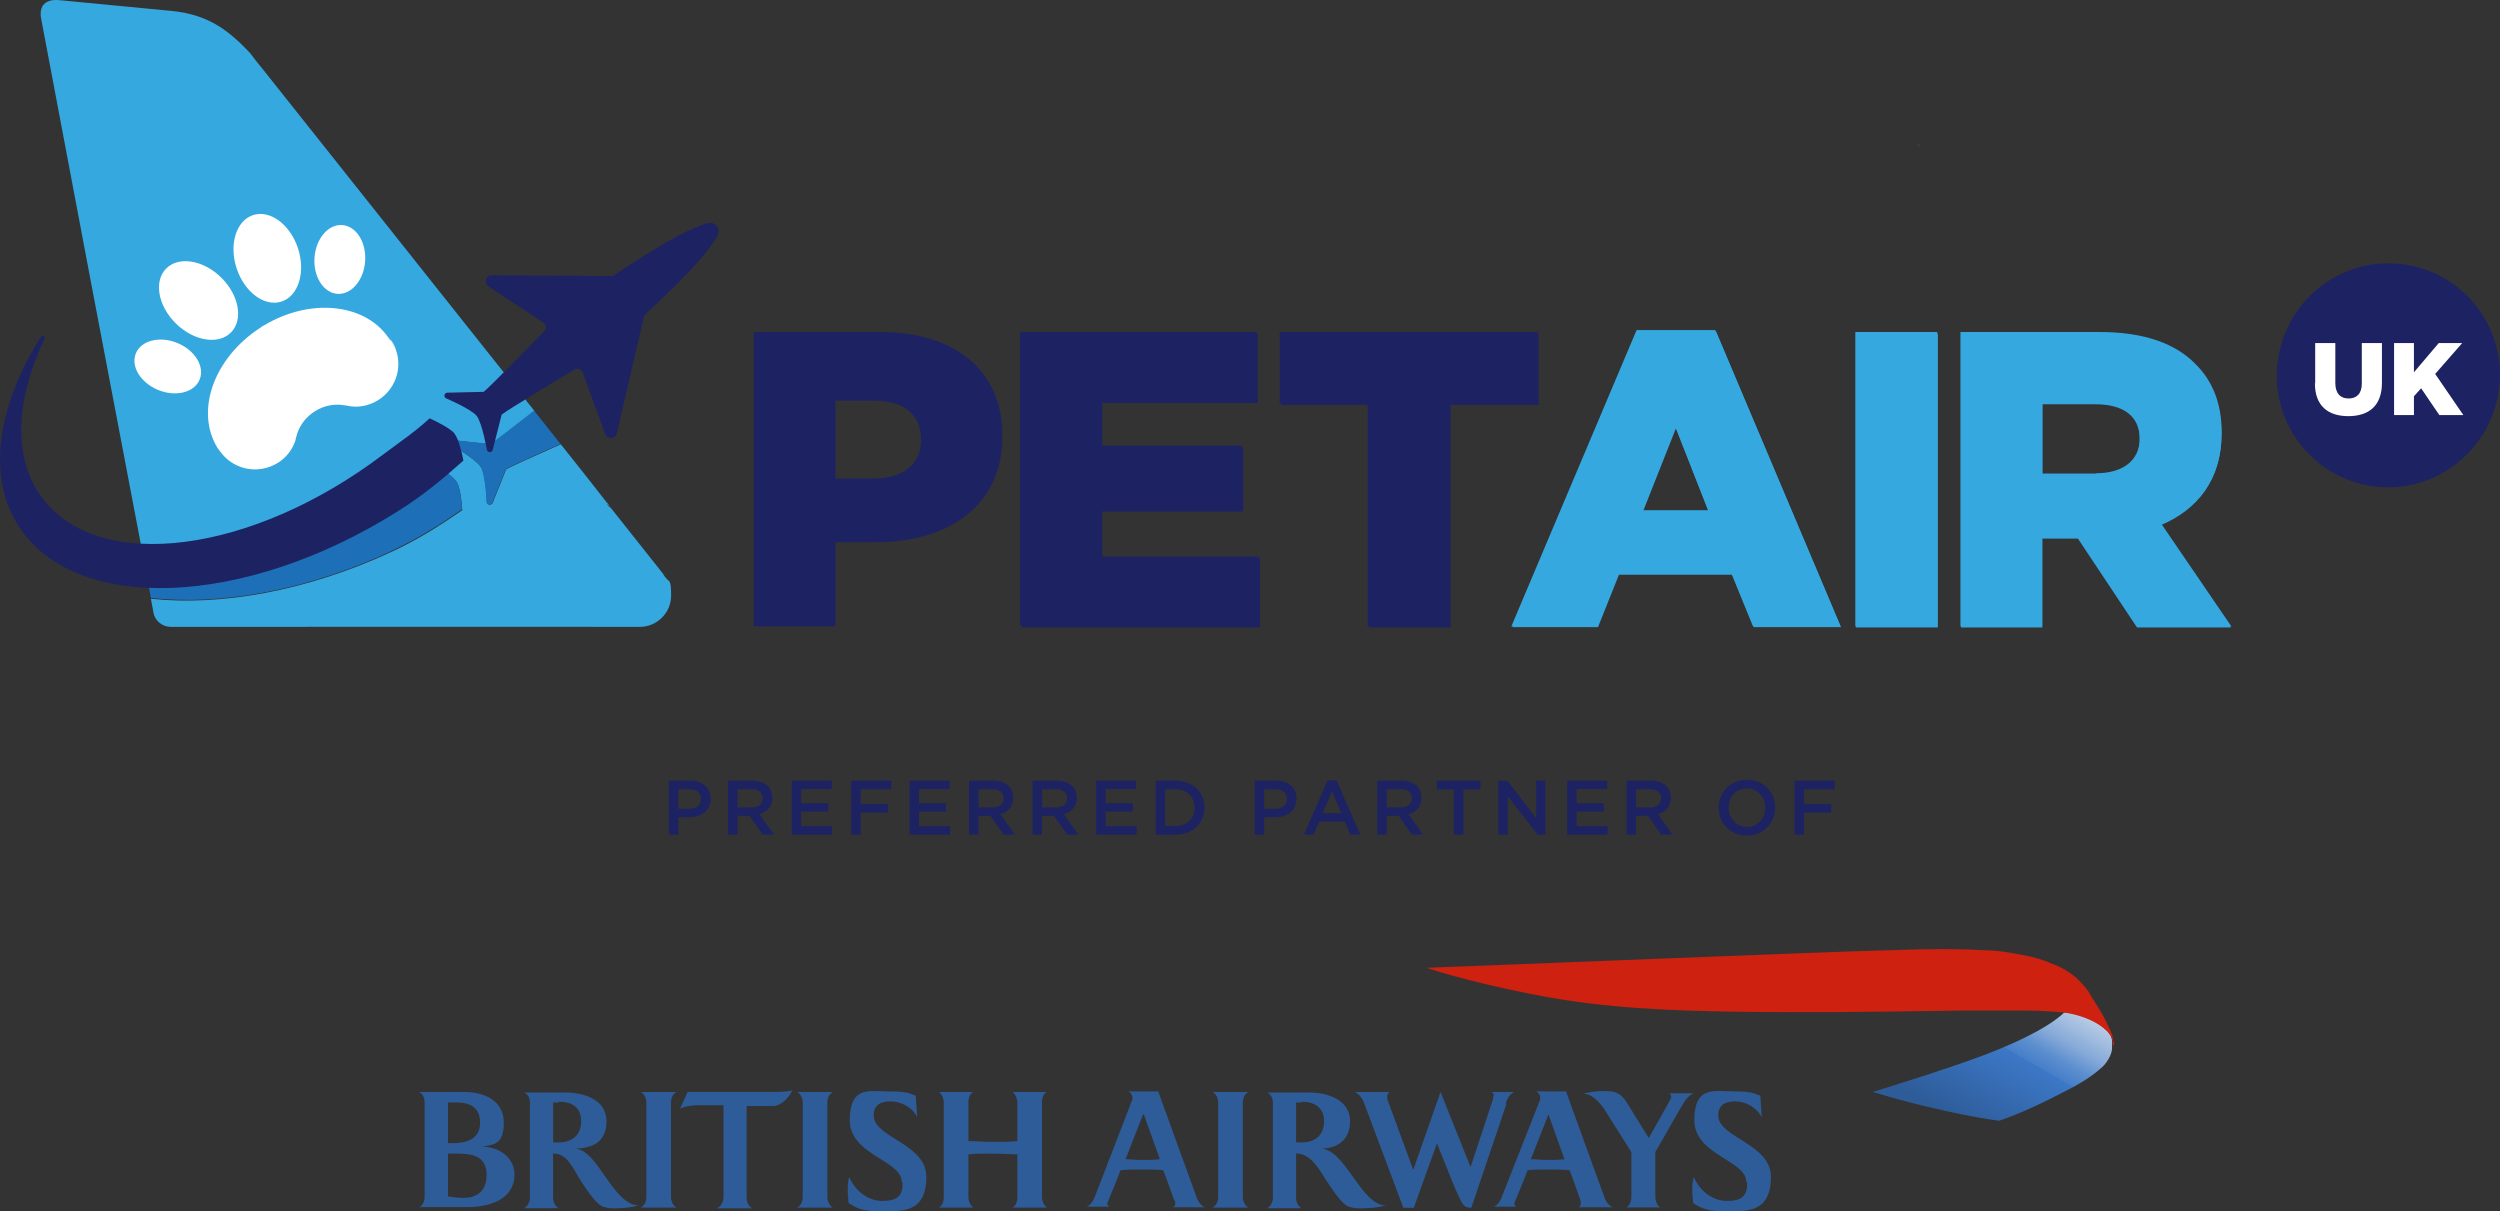 <?xml version="1.0" encoding="UTF-8"?>
<svg xmlns="http://www.w3.org/2000/svg" xmlns:xlink="http://www.w3.org/1999/xlink" viewBox="0 0 906.3 439.14">
  <rect x="0" y="0" width="906.3" height="439.14" fill="#333333" stroke="none"/>
  <defs>
    <style>
      .cls-1 {
        fill: none;
      }

      .cls-2 {
        fill: #2e5c99;
      }

      .cls-3 {
        fill: #ce210f;
      }

      .cls-4 {
        fill: #1d2362;
      }

      .cls-5 {
        fill: url(#linear-gradient);
      }

      .cls-6 {
        fill: #fff;
      }

      .cls-7 {
        fill: #1d70b7;
      }

      .cls-8 {
        fill: #35a8e0;
      }

      .cls-9 {
        clip-path: url(#clippath);
      }
    </style>
    <clipPath id="clippath">
      <rect class="cls-1" x="1.3" y=".56" width="904.7" height="226.8"/>
    </clipPath>
    <linearGradient id="linear-gradient" x1="739.79" y1="-399.52" x2="708.5" y2="-453.97" gradientTransform="translate(0 -41.2) scale(1 -1)" gradientUnits="userSpaceOnUse">
      <stop offset="0" stop-color="#e6ebef"/>
      <stop offset="0" stop-color="#bbcee5"/>
      <stop offset=".2" stop-color="#85a9d8"/>
      <stop offset=".3" stop-color="#5d8fcf"/>
      <stop offset=".4" stop-color="#457ec9"/>
      <stop offset=".4" stop-color="#3c78c7"/>
      <stop offset=".9" stop-color="#2e5c99"/>
    </linearGradient>
  </defs>
  <g id="Logos">
    <g>
      <path class="cls-8" d="M219.8,181.96h0c-4.9-6.3-10.5-13.4-16.5-20.9-7.9,3.5-18.8,8.4-19.8,9.1,0,0,0,.1-.1.2l-4.8,12c-.5.9-1.8.8-2.1-.2,0,0-.3-9.7-2.1-12.8-1.9-2.9-10.3-7.8-10.3-7.8-.8-.7-.3-2,.8-1.9l12.9,1.4h.2c1.1-.5,9.2-6.8,15.8-12-35.5-44.7-80.6-101.4-97.6-122.8-2.6-3.2-4.5-5.6-5.6-7.1q-.8-1,0,0c-7.4-7.8-14.8-13.9-28.4-15.2S21.5.06,21.5.06c-5.1-.5-7.4,2.1-6.6,6.6.1.7,17.8,94.2,17.8,94.2l19,99.8c24.6,3.3,56.7-3.9,87.4-21.5,5.7-3.3,12.8-6.8,18-10.6.1-.1.3-.2.4-.2,2.6,1.6,7,4.6,8.2,6.6,1.1,2,1.7,6.9,1.9,10-8.2,5.6-15.9,10.6-25.9,15.2-30.7,14.2-61.8,19.6-87,16.9l.9,4.8v.2c.6,3,3.2,5.2,6.4,5.2h.1c26.8,0,142.5-.1,169.8,0h0c6.3,0,11.4-5.1,11.4-11.4s-.8-4.7-2-6.5l-.1-.1c-.1-.1-.2-.2-.3-.4s-.3-.4-.4-.6v-.1c-2.6-3.3-9.6-12.1-19.2-24.2-.6-.2-1.1-.8-1.3-1.6h0l-.2-.4Z"/>
      <path class="cls-8" d="M219.8,181.96c.2.8.7,1.3,1.3,1.6-.4-.6-.9-1.1-1.3-1.7h0v.1Z"/>
      <path class="cls-7" d="M177.7,160.96l-12.9-1.4c-1,0-1.6,1.3-.8,1.9,0,0,8.4,4.9,10.3,7.8,1.7,3,2.1,12.8,2.1,12.8.2,1,1.6,1.2,2.1.2l4.8-12s0-.1.1-.2c1.1-.8,12-5.7,19.8-9.1-3.1-3.9-6.3-7.9-9.6-12.1-6.6,5.1-14.7,11.5-15.8,12h-.2l.1.1Z"/>
      <path class="cls-7" d="M141.6,199.86c10.1-4.7,17.8-9.6,25.9-15.2-.2-3.1-.8-8-1.9-10-1.3-2-5.6-4.9-8.2-6.6-.1,0-.3.1-.4.2-5.2,3.8-12.3,7.3-18,10.6-30.7,17.6-62.8,24.8-87.4,21.5l3.1,16.4c25.2,2.8,56.3-2.6,87-16.9h-.1Z"/>
      <path class="cls-8" d="M695.9,53.06c-.2-.2-.5-.5-.7-.9l.7.8h0v.1Z"/>
      <path class="cls-4" d="M254.8,81.46c-7.4,2.6-16,7.6-32.7,18.6l-43.9-.3c-2.1.1-2.9,2.9-1.1,4.1l19.7,13c1.3.8,1.7,2,.1,3.6,0,0-19.9,20.5-21.6,21.6h-.2l-13,.3c-1,.1-1.4,1.4-.5,2,0,0,9,3.8,11.2,6.4,2.1,2.8,3.7,12.4,3.7,12.4.4,1,1.8,1,2.1,0l3.2-12.6v-.2c1.5-1.4,26-16.1,26-16.1,1.9-1.1,2.9-.4,3.5,1l8.1,22.1c.7,2,3.6,1.9,4.2-.1l9.9-42.8c14.6-13.8,21.5-21,25.7-27.5,1.3-2,1.8-3.6.6-5-1.1-1.5-2.8-1.3-5-.6h0v.1Z"/>
      <path class="cls-4" d="M164.8,157.16c-1.5-1.8-6.2-4.2-9-5.5-.1.1-.3.2-.4.3-4.7,4.4-11.3,8.9-16.5,12.8-47.5,36-102.8,43.1-123.4,16-11-14.5-9.9-35.7.6-57.9.4-.9-.8-1.6-1.3-.7C-.8,146.96-4.9,172.16,6.5,190.36c20.3,32.3,82,30.1,137.7-5,9.4-5.9,16.4-11.8,23.8-18.4-.6-3.1-1.8-7.9-3.2-9.7v-.1Z"/>
      <ellipse class="cls-6" cx="71.98" cy="108.95" rx="11.7" ry="16.5" transform="translate(-56.18 83.92) rotate(-45.5)"/>
      <ellipse class="cls-6" cx="60.82" cy="132.85" rx="9.2" ry="12.5" transform="translate(-85.19 138.46) rotate(-67.6)"/>
      <ellipse class="cls-6" cx="96.9" cy="93.65" rx="11.7" ry="16.5" transform="translate(-24.5 35.16) rotate(-18.3)"/>
      <ellipse class="cls-6" cx="123.19" cy="94.06" rx="12.5" ry="9.2" transform="translate(20.97 210.56) rotate(-86.1)"/>
      <path class="cls-6" d="M141.7,123.36c.9,1.4,1.6,2.8,2.1,4.3,1.9,6.5-.7,13.6-6.7,17.4-3.4,2.1-7.3,2.8-10.9,2.1-.4-.1-.7-.2-1.1-.2-3.6-.7-7.6,0-10.9,2.1-3.2,2-5.4,4.9-6.5,8.2h0c-.3.8-.5,1.6-.6,2.4h0c-1.1,3.3-3.3,6.3-6.5,8.2-6.7,4.1-15.2,2.6-20.1-3.3-.2-.3-.4-.6-.7-.9-.2-.3-.4-.5-.6-.8,0-.1-.2-.3-.3-.4-8.3-13.4-1.4-32.7,15.4-43.6.2-.2.5-.3.7-.5s.5-.3.7-.4c16.5-9.9,36-8.1,44.8,4,0,0,.1.2.2.3.3.4.6.8.8,1.2h0l.2-.1Z"/>
      <path class="cls-6" d="M107.6,157.16c-.1.8-.3,1.6-.6,2.4.1-.8.3-1.6.6-2.4Z"/>
      <path class="cls-6" d="M143.8,127.66c-.5-1.5-1.2-2.9-2.1-4.3-.3-.4-.5-.8-.8-1.2.4.5.8,1.1,1.2,1.6.8,1.2,1.4,2.6,1.7,3.9h0Z"/>
      <path class="cls-4" d="M273.4,120.36h45.7c27,0,44.3,13.9,44.3,37.5v.3c0,25.1-19.4,38.4-45.9,38.4h-14.6v30.5h-29.6v-106.7h.1ZM317,173.46c10.5,0,16.9-5.5,16.9-13.9v-.3c0-9.1-6.4-14-17.1-14h-13.9v28.2h14.1Z"/>
      <path class="cls-4" d="M369.7,120.36h85.8v25.1h-56.5v16.1h51.2v23.3h-51.2v16.9h57.3v25.1h-86.5v-106.7h0l-.1.2Z"/>
      <path class="cls-4" d="M495.9,146.26h-32v-25.9h93.5v25.9h-32v80.8h-29.6v-80.8h.1Z"/>
      <path class="cls-8" d="M593.3,119.66h28.5l45.4,107.4h-31.7l-7.8-19.1h-41.1l-7.6,19.1h-31.1l45.4-107.4h0ZM619.2,184.96l-11.9-30.3-12,30.3h23.9Z"/>
      <path class="cls-8" d="M672.6,120.36h29.7v106.7h-29.7s0-106.7,0-106.7Z"/>
      <path class="cls-8" d="M710.8,120.36h50.4c16.3,0,27.6,4.3,34.7,11.6,6.2,6.1,9.5,14.3,9.5,24.8v.3c0,16.3-8.7,27.1-21.9,32.8l25.4,37.2h-34.1l-21.5-32.3h-13v32.3h-29.6v-106.7h.1ZM759.9,171.56c10,0,15.8-4.9,15.8-12.6v-.3c0-8.4-6.1-12.6-16-12.6h-19.3v25.6h19.5v-.1Z"/>
      <circle class="cls-4" cx="865.9" cy="135.86" r="40.4"/>
      <path class="cls-6" d="M839.4,138.46v-14.7h7.3v14.5c0,3.8,1.9,5.6,4.8,5.6s4.8-1.7,4.8-5.4v-14.7h7.3v14.5c0,8.4-4.8,12.1-12.2,12.1s-12.1-3.8-12.1-11.9h.1Z"/>
      <path class="cls-6" d="M868.1,123.76h7.2v10.6l9-10.6h8.6l-9.9,11.2,10.2,14.9h-8.7l-6.6-9.7-2.7,2.9v6.8h-7.2v-26.1h.1Z"/>
      <path class="cls-4" d="M370.4,120.96v106.5h86.4v-25.1h-57.2v-16.9h51.1v-23.3h-51.1v-16.1h56.4v-25.1h-85.6,0ZM370.4,120.96h0Z"/>
      <polygon class="cls-4" points="464.4 120.96 464.4 146.76 496.4 146.76 496.4 227.46 525.9 227.46 525.9 146.76 557.8 146.76 557.8 120.96 464.4 120.96"/>
      <path class="cls-8" d="M607.6,155.16l11.9,30.3h-23.9l12-30.3ZM593.6,120.16h0l-45.3,107.2h31l7.6-19h41.1l7.8,19h31.6l-45.3-107.2h-28.5,0Z"/>
      <rect class="cls-8" x="672.8" y="120.96" width="29.7" height="106.5"/>
      <g class="cls-9">
        <g>
          <path class="cls-8" d="M759.9,172.06c10,0,15.8-4.9,15.8-12.6v-.3c0-8.4-6.1-12.6-16-12.6h-19.3v25.6h19.5v-.1ZM710.9,120.96h50.3c16.3,0,27.5,4.3,34.7,11.6,6.2,6.1,9.4,14.3,9.4,24.8v.3c0,16.3-8.7,27.1-21.9,32.7l25.4,37.1h-34.1l-21.4-32.2h-12.9v32.2h-29.5v-106.5h0Z"/>
          <path class="cls-4" d="M865.7,96.06c22.3,0,40.3,18.1,40.3,40.3s-18.1,40.3-40.3,40.3-40.3-18.1-40.3-40.3,18.1-40.3,40.3-40.3"/>
          <path class="cls-6" d="M839.3,138.96v-14.6h7.3v14.5c0,3.8,1.9,5.6,4.8,5.6s4.8-1.7,4.8-5.4v-14.7h7.3v14.4c0,8.4-4.8,12.1-12.2,12.1s-12.1-3.8-12.1-11.9h.1Z"/>
        </g>
      </g>
      <polygon class="cls-6" points="867.9 124.36 875.1 124.36 875.1 134.96 884.1 124.36 892.6 124.36 882.8 135.56 893 150.46 884.3 150.46 877.7 140.76 875.1 143.66 875.1 150.46 867.9 150.46 867.9 124.36"/>
    </g>
    <g>
      <g>
        <path class="cls-2" d="M151.9,437.78c1.29-.74,2.03-2.3,2.03-3.79v-34.34c0-1.56-.54-3.05-2.03-3.79h16.25c7.38,0,14.49,3.05,14.49,11.17s-3.79,7.86-7.86,8.67c5.82,0,11.72,3.59,11.72,10.16,0,9.41-9.89,11.72-16.8,11.72h-17.81v.27-.07ZM165.17,399.66h-2.78v14.76h1.76c5.08,0,9.89-1.56,9.89-7.38s-3.79-7.38-8.87-7.38ZM166.18,418.21h-3.79v15.51c1.76.27,3.79.54,5.62.54,4.06,0,8.4-1.76,8.4-8.4s-5.08-7.65-10.43-7.65h.27-.07ZM202.55,399.66h-2.03v14.49h2.03c4.81,0,8.13-2.57,8.13-7.65s-3.32-7.11-8.13-7.11v.27ZM223.61,438.05c-1.56,0-3.32,0-4.81-.54-2.78-.74-6.84-7.38-8.4-9.68-2.57-4.06-4.61-9.68-9.89-9.68v16.05c0,1.29.54,3.05,2.03,3.79h-12.46c1.29-.74,2.03-2.3,2.03-3.79v-34.34c0-1.56-.54-3.05-2.03-3.79h15.03c6.64,0,14.76,2.57,14.76,10.43s-5.62,9.89-11.72,9.89c8.67,0,13.75,20.32,23.36,20.59-2.57.74-5.35,1.02-7.86,1.02l-.07.07ZM232.28,437.78c1.02-.54,2.03-1.76,2.03-3.79v-34.34c0-1.76-1.02-3.32-2.03-3.79h13c-1.02.54-2.03,1.76-2.03,3.79v34.34c0,1.76,1.02,3.32,2.03,3.79h-13ZM260.25,437.78c1.29-.54,2.03-2.3,2.03-3.79v-33.32h-9.14c-2.03,0-4.61.27-6.64,1.29l2.78-6.1h30.54c2.57,0,5.08,0,7.38-.54-1.29,3.05-4.61,5.62-6.64,5.62h-9.89v33.32c0,1.56.74,3.05,2.03,3.79h-12.73l.27-.27h0ZM288.97,437.78c1.02-.54,2.03-1.76,2.03-3.79v-34.34c0-1.76-1.02-3.32-2.03-3.79h13c-1.02.54-2.03,1.76-2.03,3.79v34.34c0,1.76,1.02,3.32,2.03,3.79h-13ZM326.89,428.44c0-7.86-18.83-9.68-18.83-22.35s7.38-10.43,14.02-10.43,7.11.54,9.89,1.56l.54,7.86c-1.56-3.59-5.82-5.82-9.68-5.82s-6.1,1.56-6.1,5.08c0,8.13,19.1,10.16,19.1,22.35s-7.65,12.46-15.24,12.46-9.41-.74-13-3.05c0-1.29-.27-2.78-.27-4.33s0-3.32.54-5.08c2.03,4.81,6.64,8.67,11.99,8.67s7.38-1.76,7.38-6.37l-.27-.54h-.07ZM367.05,437.78c1.02-.54,1.76-1.76,1.76-3.79v-15.51c-2.3,0-5.35-.27-8.87-.27s-6.64,0-8.87.27v15.51c0,1.76,1.02,3.32,1.76,3.79h-12.46c1.02-.54,1.76-1.76,1.76-3.79v-34.34c0-1.76-1.02-3.32-1.76-3.79h12.46c-1.02.54-1.76,1.76-1.76,3.79v14.02c2.3,0,5.35.27,8.87.27s6.64,0,8.87-.27v-14.02c0-1.76-1.02-3.32-1.76-3.79h12.46c-1.02.54-1.76,1.76-1.76,3.79v34.34c0,1.76,1.02,3.32,1.76,3.79h-12.46Z"/>
        <path class="cls-2" d="M425.29,437.78c.54-.54.74-.74.74-1.56s0-.74-.54-1.56c0,0-3.32-9.41-3.79-10.43-2.57-.27-5.35-.27-7.86-.27s-5.08,0-7.65.27c-.27,1.02-4.06,10.16-4.06,10.16-.54,1.29-.74,1.76-.74,2.03,0,.54.54,1.02,1.02,1.02h-8.4c1.29-.54,2.3-2.03,2.78-3.32l13.75-35.62v-.54c0-1.02-.74-2.03-1.56-2.3h10.9l14.02,38.67c.54,1.56,1.76,2.78,2.78,3.32h-11.99.54l.07.14ZM414.39,403.99l-6.37,16.25c1.76,0,3.79.27,5.82.27s4.33,0,6.64-.27l-5.82-16.25h-.27ZM439.58,437.78c1.02-.54,2.03-1.76,2.03-3.79v-34.34c0-1.76-1.02-3.32-2.03-3.79h13c-1.02.54-2.03,1.76-2.03,3.79v34.34c0,1.76,1.02,3.32,2.03,3.79h-13ZM471.88,399.66h-2.03v14.49h2.03c4.81,0,8.13-2.57,8.13-7.65s-3.59-7.11-8.13-7.11v.27ZM493.96,438.05c-1.56,0-3.32,0-4.81-.54-2.78-.74-6.84-7.38-8.4-9.68-2.57-4.06-5.62-9.68-10.9-9.68v16.05c0,1.29.54,3.05,2.03,3.79h-12.46c1.29-.74,2.03-2.3,2.03-3.79v-34.34c0-1.56-.54-3.05-2.03-3.79h15.24c6.64,0,14.76,2.57,14.76,10.43s-6.1,9.89-10.43,9.89c8.87.54,14.49,20.59,23.36,20.59-2.57.74-5.35,1.02-7.86,1.02h-.54v.07ZM546.11,400.2l-12.73,37.65c-1.02,0-2.03-.27-2.57-.74-1.29-1.29-3.32-6.37-4.06-8.13l-5.82-14.49-8.4,23.36h-3.79l-14.22-37.92c-.54-1.56-1.56-3.05-3.32-4.06h12.46c-.54.54-.74.74-.74,1.76s0,1.02.27,1.56l9.14,24.92,9.89-28.24,10.9,27.22,8.13-24.65c0-.74.27-1.02.27-1.29s0-.74-.74-1.29h8.13c-1.56.74-2.57,2.57-3.05,4.06l.27.27h0ZM561.34,403.99l-6.37,16.25c2.03,0,3.79.27,5.82.27s4.33,0,6.37-.27l-5.82-16.25ZM572.32,437.78c.54-.54.74-.74.74-1.56s0-.74-.27-1.56c0,0-3.32-9.41-3.79-10.43-2.57-.27-5.35-.27-7.86-.27s-5.08,0-7.38.27c-.27,1.02-4.06,10.16-4.06,10.16-.54,1.29-.74,1.76-.74,2.03,0,.54.54,1.02,1.02,1.02h-8.4c1.29-.54,2.3-2.03,2.78-3.32l14.02-35.62v-.54c0-1.02-.74-2.03-1.56-2.3h10.9l14.02,38.67c.54,1.56,1.76,2.78,2.78,3.32h-12.19v.14ZM609.97,400.4l-9.89,17.27v16.25c0,1.29.54,3.05,1.76,3.79h-12.19c1.29-.74,1.76-2.57,1.76-3.79v-16.25l-8.67-13.75c-.74-1.29-4.33-7.38-8.67-7.38,1.29-.54,4.81-1.02,7.11-1.02,4.06,0,6.1.27,8.67,4.33l7.86,12.73c.74-1.29,6.84-12.19,6.84-12.19.74-1.29,1.29-2.3,1.29-2.78s-.27-1.02-.74-1.29h8.87c-1.76.74-3.32,2.78-4.06,4.33v-.27h.07ZM633.06,428.44c0-7.86-18.83-9.68-18.83-22.35s7.38-10.43,14.02-10.43,7.11.54,9.89,1.56l.54,7.86c-1.76-3.59-5.82-5.82-9.68-5.82s-6.1,1.56-6.1,5.08c0,8.13,19.1,10.16,19.1,22.35s-7.65,12.46-15.24,12.46-9.41-.74-13-3.05c0-1.29-.27-2.78-.27-4.33s0-3.32.54-5.08c2.03,4.81,6.64,8.67,11.99,8.67s7.38-1.76,7.38-6.37l-.27-.54h-.07Z"/>
      </g>
      <path class="cls-5" d="M748.53,366.88c-7.11,6.84-22.35,13-29.73,15.78-10.16,3.79-14.76,5.08-20.59,7.11-6.37,2.03-19.3,6.1-19.3,6.1,26.95,8.13,45.78,10.43,45.78,10.43,0,0,8.87-2.78,22.89-10.16,7.65-3.79,11.17-6.37,14.02-8.87,1.02-.74,3.59-3.59,4.06-6.84v-3.05s0-.74-.27-1.29c0-.54-1.02-2.3-2.57-3.32-1.02-.74-2.57-2.57-8.4-4.81-2.03-.74-5.35-1.29-5.35-1.29l-.54.54v-.34Z"/>
      <path class="cls-3" d="M765.87,378.53v-1.29c0-.54-.54-1.02-.74-1.76-.54-.74-1.02-1.56-2.03-2.3-.74-.74-1.56-1.29-2.3-1.76-3.59-2.3-8.4-3.79-12.46-4.33-6.64-.74-14.02-.74-14.76-.74h-21.87c-17.54.27-39.14.54-45.04.54-58.51.27-83.91-1.02-112.15-6.64-24.18-4.81-37.38-9.41-37.38-9.41,21.33-.74,145.2-5.82,167.88-6.37,14.76-.54,25.46-.54,33.79,0,4.33,0,8.4.54,13.48,1.56,4.61.74,8.67,2.03,10.9,3.05,5.08,1.76,9.14,4.61,11.45,7.38,0,0,.54.54,1.56,1.76,1.02,1.29,2.03,3.05,2.3,3.59,3.05,4.61,4.61,7.65,5.08,8.67.54,1.02,1.02,2.3,1.56,3.32s.74,1.76.74,2.3c.27,1.02.54,2.3.54,2.3v.74l-.54-.54v-.07Z"/>
    </g>
  </g>
  <g id="preferred_PArtner" data-name="preferred PArtner">
    <g>
      <path class="cls-4" d="M242.45,282.99h7.73c4.59,0,7.45,2.6,7.45,6.55v.06c0,4.4-3.53,6.69-7.84,6.69h-3.89v6.3h-3.44v-19.6ZM249.9,293.19c2.6,0,4.23-1.46,4.23-3.5v-.06c0-2.3-1.65-3.5-4.23-3.5h-4v7.06h4Z"/>
      <path class="cls-4" d="M263.96,282.99h8.74c2.46,0,4.4.73,5.66,1.96,1.04,1.06,1.62,2.52,1.62,4.23v.06c0,3.22-1.93,5.15-4.65,5.94l5.29,7.42h-4.09l-4.82-6.83h-4.31v6.83h-3.44v-19.6ZM272.44,292.71c2.46,0,4.03-1.29,4.03-3.28v-.06c0-2.1-1.51-3.25-4.06-3.25h-5.01v6.58h5.04Z"/>
      <path class="cls-4" d="M287,282.99h14.53v3.08h-11.09v5.1h9.83v3.08h-9.83v5.26h11.23v3.08h-14.67v-19.6Z"/>
      <path class="cls-4" d="M308.56,282.99h14.59v3.14h-11.14v5.35h9.88v3.14h-9.88v7.98h-3.44v-19.6Z"/>
      <path class="cls-4" d="M329.73,282.99h14.53v3.08h-11.09v5.1h9.83v3.08h-9.83v5.26h11.23v3.08h-14.67v-19.6Z"/>
      <path class="cls-4" d="M351.29,282.99h8.74c2.46,0,4.4.73,5.66,1.96,1.04,1.06,1.62,2.52,1.62,4.23v.06c0,3.22-1.93,5.15-4.65,5.94l5.29,7.42h-4.09l-4.82-6.83h-4.31v6.83h-3.44v-19.6ZM359.77,292.71c2.46,0,4.03-1.29,4.03-3.28v-.06c0-2.1-1.51-3.25-4.06-3.25h-5.01v6.58h5.04Z"/>
      <path class="cls-4" d="M374.33,282.99h8.74c2.46,0,4.4.73,5.66,1.96,1.04,1.06,1.62,2.52,1.62,4.23v.06c0,3.22-1.93,5.15-4.65,5.94l5.29,7.42h-4.09l-4.82-6.83h-4.31v6.83h-3.44v-19.6ZM382.82,292.71c2.46,0,4.03-1.29,4.03-3.28v-.06c0-2.1-1.51-3.25-4.06-3.25h-5.01v6.58h5.04Z"/>
      <path class="cls-4" d="M397.38,282.99h14.53v3.08h-11.09v5.1h9.83v3.08h-9.83v5.26h11.23v3.08h-14.67v-19.6Z"/>
      <path class="cls-4" d="M418.94,282.99h7.31c6.16,0,10.42,4.23,10.42,9.74v.06c0,5.52-4.26,9.8-10.42,9.8h-7.31v-19.6ZM422.38,286.13v13.33h3.86c4.12,0,6.8-2.77,6.8-6.61v-.06c0-3.84-2.69-6.66-6.8-6.66h-3.86Z"/>
      <path class="cls-4" d="M454.83,282.99h7.73c4.59,0,7.45,2.6,7.45,6.55v.06c0,4.4-3.53,6.69-7.84,6.69h-3.89v6.3h-3.44v-19.6ZM462.28,293.19c2.6,0,4.23-1.46,4.23-3.5v-.06c0-2.3-1.65-3.5-4.23-3.5h-4v7.06h4Z"/>
      <path class="cls-4" d="M481.32,282.85h3.19l8.62,19.74h-3.64l-1.99-4.73h-9.27l-2.02,4.73h-3.53l8.62-19.74ZM486.25,294.81l-3.39-7.84-3.36,7.84h6.75Z"/>
      <path class="cls-4" d="M499.29,282.99h8.74c2.46,0,4.4.73,5.66,1.96,1.04,1.06,1.62,2.52,1.62,4.23v.06c0,3.22-1.93,5.15-4.65,5.94l5.29,7.42h-4.09l-4.82-6.83h-4.31v6.83h-3.44v-19.6ZM507.78,292.71c2.46,0,4.03-1.29,4.03-3.28v-.06c0-2.1-1.51-3.25-4.06-3.25h-5.01v6.58h5.04Z"/>
      <path class="cls-4" d="M527.07,286.19h-6.22v-3.19h15.9v3.19h-6.22v16.41h-3.47v-16.41Z"/>
      <path class="cls-4" d="M543.2,282.99h3.19l10.5,13.55v-13.55h3.39v19.6h-2.88l-10.81-13.94v13.94h-3.39v-19.6Z"/>
      <path class="cls-4" d="M568.12,282.99h14.53v3.08h-11.09v5.1h9.83v3.08h-9.83v5.26h11.23v3.08h-14.67v-19.6Z"/>
      <path class="cls-4" d="M589.68,282.99h8.74c2.46,0,4.4.73,5.66,1.96,1.04,1.06,1.62,2.52,1.62,4.23v.06c0,3.22-1.93,5.15-4.65,5.94l5.29,7.42h-4.09l-4.82-6.83h-4.31v6.83h-3.44v-19.6ZM598.16,292.71c2.46,0,4.03-1.29,4.03-3.28v-.06c0-2.1-1.51-3.25-4.06-3.25h-5.01v6.58h5.04Z"/>
      <path class="cls-4" d="M623.05,292.85v-.06c0-5.52,4.26-10.14,10.28-10.14s10.22,4.56,10.22,10.08v.06c0,5.52-4.26,10.14-10.28,10.14s-10.22-4.56-10.22-10.08ZM639.94,292.85v-.06c0-3.81-2.77-6.97-6.66-6.97s-6.61,3.11-6.61,6.92v.06c0,3.81,2.77,6.94,6.66,6.94s6.61-3.08,6.61-6.89Z"/>
      <path class="cls-4" d="M650.52,282.99h14.59v3.14h-11.14v5.35h9.88v3.14h-9.88v7.98h-3.44v-19.6Z"/>
    </g>
  </g>
</svg>